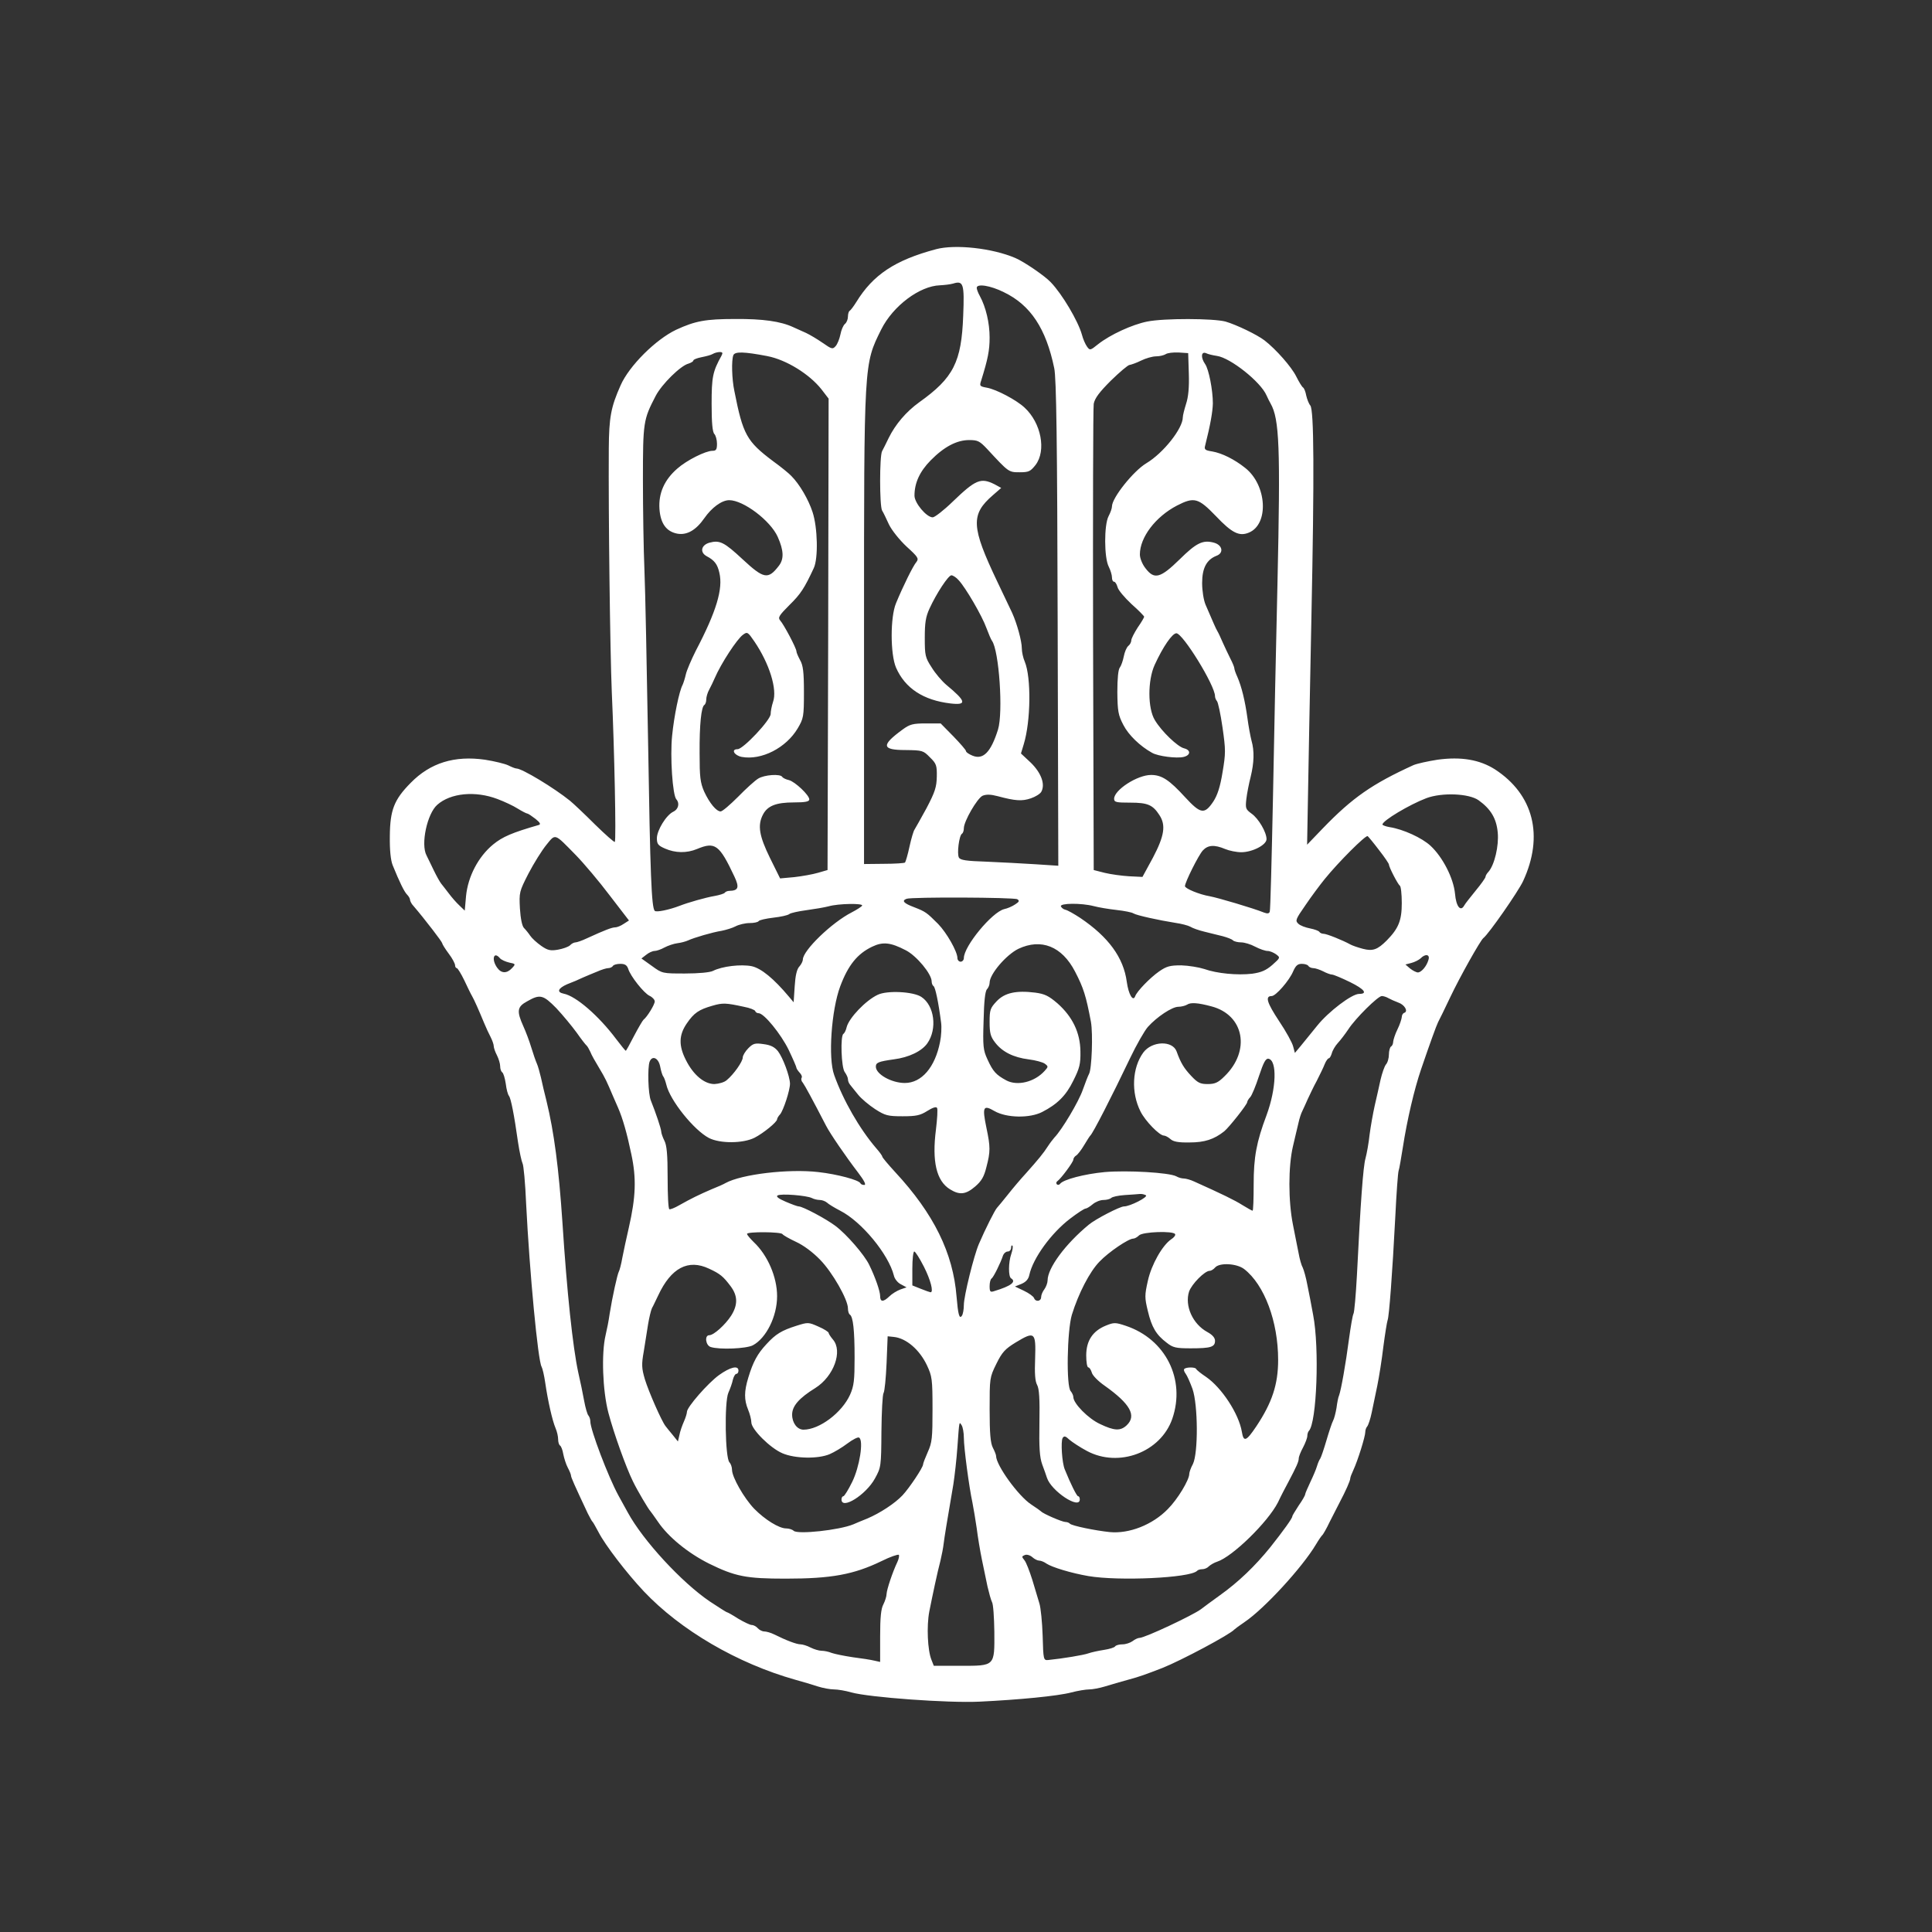 <?xml version="1.0" encoding="UTF-8"?> <svg xmlns="http://www.w3.org/2000/svg" version="1.0" width="900pt" height="900pt" viewBox="0 0 900 900" preserveAspectRatio="xMidYMid meet"><rect x="0" y="0" width="900" height="900" fill="#333333" stroke="none"/><g transform="translate(0,900) scale(0.1,-0.1)" fill="#ffffff" stroke="none"><path d="M4360 7839 c-191 -51 -293 -119 -371 -246 -13 -21 -27 -39 -31 -41 -4 -2 -8 -14 -8 -27 0 -12 -6 -28 -14 -34 -8 -7 -17 -28 -21 -49 -4 -20 -14 -45 -22 -54 -14 -16 -18 -15 -61 15 -26 18 -60 38 -77 46 -16 7 -43 19 -60 27 -58 27 -141 39 -270 38 -138 0 -186 -9 -275 -50 -95 -45 -219 -168 -259 -259 -45 -101 -54 -149 -55 -295 -2 -309 6 -944 14 -1135 12 -264 21 -691 14 -697 -2 -3 -44 34 -92 81 -48 48 -101 98 -117 111 -73 59 -223 150 -249 150 -6 0 -23 7 -39 15 -15 7 -63 19 -108 26 -141 20 -254 -14 -346 -108 -77 -78 -96 -126 -97 -248 -1 -65 4 -112 13 -135 32 -79 54 -124 67 -137 8 -8 14 -19 14 -24 0 -5 5 -15 10 -22 40 -47 57 -69 96 -119 24 -31 44 -59 44 -62 0 -4 13 -25 30 -48 17 -22 30 -47 30 -55 0 -7 4 -13 8 -13 4 0 20 -26 35 -57 15 -32 31 -65 36 -73 10 -17 32 -67 56 -125 9 -22 23 -52 31 -67 7 -14 14 -33 14 -41 0 -8 7 -28 15 -43 8 -16 15 -39 15 -51 0 -12 4 -24 9 -28 6 -3 13 -27 17 -53 3 -26 10 -52 15 -57 9 -12 24 -87 42 -215 7 -47 17 -91 21 -99 5 -7 13 -93 17 -190 16 -318 55 -731 72 -758 4 -7 12 -40 17 -75 12 -83 33 -176 48 -211 7 -16 12 -39 12 -52 0 -13 4 -26 9 -29 5 -3 12 -21 15 -40 4 -20 13 -48 21 -63 8 -15 15 -32 15 -37 0 -8 15 -42 78 -176 10 -19 19 -37 23 -40 3 -3 15 -25 28 -49 30 -58 129 -188 210 -274 171 -181 436 -336 706 -412 33 -9 80 -23 104 -31 25 -8 59 -14 76 -14 17 0 54 -6 81 -14 83 -23 449 -50 597 -43 186 9 363 26 428 43 30 8 68 14 83 14 15 0 48 6 74 14 26 8 74 22 107 31 53 14 85 26 160 55 88 35 315 156 335 179 3 3 24 19 48 35 92 62 269 255 332 361 13 22 27 42 31 45 3 3 19 30 33 60 15 30 36 71 46 90 29 55 50 102 50 113 0 5 7 23 15 40 20 43 55 155 55 176 0 9 4 21 9 26 5 6 15 35 21 65 6 30 18 87 26 125 8 39 21 120 28 180 8 61 17 117 20 125 7 17 22 214 36 485 5 105 12 199 15 210 4 11 12 61 20 110 20 129 53 270 85 364 41 120 71 203 79 219 5 9 31 62 57 117 44 93 140 264 154 275 25 19 162 216 185 265 98 211 49 404 -131 521 -71 45 -157 60 -267 45 -45 -7 -95 -18 -112 -25 -193 -88 -285 -152 -423 -295 l-73 -76 4 220 c2 121 9 497 16 835 14 678 12 969 -5 991 -7 8 -15 29 -19 46 -3 18 -10 35 -15 38 -5 3 -19 26 -32 52 -22 44 -93 125 -147 167 -35 27 -131 73 -182 88 -57 15 -286 16 -365 0 -70 -14 -172 -61 -228 -105 -37 -30 -39 -30 -52 -12 -8 11 -19 36 -24 56 -18 64 -92 189 -145 244 -28 30 -125 96 -165 113 -107 46 -280 65 -370 41z m127 -309 c-8 -217 -45 -290 -205 -404 -61 -44 -111 -103 -142 -166 -12 -25 -26 -53 -31 -62 -12 -23 -12 -253 0 -276 6 -9 20 -39 32 -65 13 -27 49 -72 82 -103 54 -49 58 -56 46 -72 -15 -17 -62 -112 -95 -192 -27 -64 -27 -237 0 -300 42 -96 127 -152 254 -167 78 -9 73 10 -20 87 -20 17 -51 53 -68 81 -30 46 -32 56 -32 137 0 70 4 98 22 137 33 72 88 155 102 155 7 0 23 -10 34 -23 32 -34 109 -166 129 -222 10 -27 22 -55 26 -60 33 -45 53 -334 28 -414 -33 -105 -69 -142 -119 -121 -17 7 -30 16 -30 21 0 5 -27 36 -59 69 l-59 60 -69 0 c-61 0 -75 -4 -109 -29 -100 -73 -97 -95 14 -95 79 -1 83 -2 114 -34 30 -29 33 -38 32 -90 -1 -48 -8 -71 -48 -147 -27 -49 -52 -94 -56 -100 -4 -5 -15 -41 -23 -78 -8 -38 -18 -71 -21 -75 -3 -3 -48 -6 -99 -6 l-92 -1 0 1095 c0 1251 -1 1231 80 1395 55 110 179 203 274 206 20 1 47 4 61 8 48 15 53 -1 47 -149z m189 109 c125 -60 197 -170 235 -354 10 -45 14 -344 16 -1189 l3 -1129 -107 7 c-60 4 -162 9 -228 12 -93 3 -121 7 -128 19 -10 18 1 103 14 111 5 3 9 14 9 26 0 32 62 139 87 151 17 7 37 7 71 -2 82 -22 113 -24 154 -10 21 7 44 21 49 31 19 35 -1 88 -49 135 l-46 43 13 43 c33 108 35 311 5 384 -8 18 -14 46 -14 63 0 33 -22 114 -45 165 -8 17 -39 82 -69 145 -122 256 -125 313 -21 403 l39 34 -31 17 c-64 32 -88 22 -194 -80 -42 -41 -85 -74 -94 -74 -29 0 -85 67 -85 101 0 59 24 112 75 164 63 64 122 95 180 95 40 0 49 -5 83 -41 101 -109 100 -109 152 -109 43 0 50 4 74 34 51 67 26 196 -51 267 -37 35 -131 85 -176 93 -33 6 -35 8 -26 34 31 100 39 139 39 200 0 67 -17 141 -46 194 -8 14 -14 31 -14 37 0 21 64 11 126 -20z m-1315 -296 c-41 -74 -46 -99 -46 -225 0 -88 4 -131 13 -140 6 -6 12 -27 12 -45 0 -27 -4 -33 -21 -33 -32 0 -120 -44 -164 -83 -60 -52 -88 -115 -83 -188 5 -68 32 -105 83 -115 45 -8 87 16 126 72 34 49 81 84 116 84 66 0 192 -95 226 -171 28 -63 30 -103 5 -135 -50 -65 -70 -61 -169 31 -85 79 -106 90 -154 77 -39 -11 -46 -45 -13 -63 36 -19 50 -37 59 -77 18 -75 -14 -181 -110 -364 -21 -42 -42 -91 -46 -109 -4 -18 -11 -40 -15 -49 -16 -29 -40 -146 -49 -237 -10 -96 2 -279 20 -297 16 -18 9 -46 -14 -57 -33 -15 -77 -87 -77 -124 0 -27 6 -34 38 -48 48 -21 101 -22 149 -2 84 35 104 21 174 -128 24 -51 19 -66 -23 -67 -9 0 -19 -4 -22 -9 -3 -4 -25 -11 -48 -15 -41 -7 -122 -30 -163 -46 -47 -18 -108 -31 -115 -23 -15 16 -21 165 -31 788 -6 347 -13 707 -17 800 -4 94 -7 283 -7 420 0 269 2 280 59 390 29 56 117 142 153 151 12 4 23 10 23 15 0 4 17 11 38 15 20 4 44 10 52 15 8 5 23 9 33 9 13 0 15 -4 8 -17z m214 -2 c88 -17 196 -84 252 -155 l33 -43 -2 -1098 -3 -1098 -45 -13 c-24 -7 -74 -16 -110 -20 l-66 -6 -47 95 c-50 102 -59 152 -33 202 21 41 61 57 144 57 54 0 72 4 72 14 0 20 -67 83 -95 90 -14 3 -28 10 -31 15 -9 15 -83 10 -112 -8 -15 -9 -57 -47 -94 -85 -37 -37 -73 -68 -81 -68 -20 0 -52 39 -77 93 -18 42 -21 67 -21 177 -1 136 8 217 22 226 5 3 9 14 9 26 0 11 6 32 14 46 8 15 19 38 25 52 30 70 105 184 132 203 20 15 23 13 53 -31 70 -103 108 -224 87 -282 -6 -18 -11 -44 -11 -56 0 -28 -128 -164 -154 -164 -32 0 -16 -29 19 -36 92 -17 207 42 261 133 27 46 29 54 29 168 0 95 -4 126 -18 150 -9 17 -17 35 -17 41 0 14 -58 124 -76 144 -11 13 -5 23 44 72 51 50 69 77 113 172 21 45 18 189 -6 261 -19 58 -60 129 -99 168 -10 11 -48 42 -84 68 -124 93 -141 124 -181 327 -12 56 -14 143 -5 167 7 18 49 17 159 -4z m1963 -81 c2 -65 -2 -109 -13 -142 -8 -26 -15 -53 -15 -62 0 -52 -91 -167 -170 -214 -60 -36 -160 -161 -160 -201 0 -9 -7 -29 -16 -46 -21 -40 -21 -193 1 -235 8 -16 15 -38 15 -50 0 -11 4 -20 10 -20 5 0 12 -11 16 -25 3 -14 33 -49 65 -79 33 -29 59 -56 59 -59 0 -3 -13 -26 -30 -50 -16 -25 -30 -52 -30 -60 0 -8 -6 -20 -14 -26 -8 -7 -17 -28 -21 -49 -4 -20 -12 -43 -18 -51 -8 -9 -12 -52 -12 -115 1 -89 4 -107 28 -153 24 -47 78 -99 134 -130 28 -16 115 -27 147 -19 33 8 34 32 2 40 -30 7 -105 79 -136 131 -34 55 -34 186 -1 258 39 85 82 147 101 147 30 0 180 -243 180 -293 0 -7 4 -17 9 -23 5 -5 17 -60 26 -123 15 -105 15 -120 0 -209 -11 -68 -24 -107 -43 -136 -41 -61 -59 -58 -131 20 -74 81 -109 104 -159 104 -64 0 -172 -70 -172 -111 0 -16 10 -18 75 -18 81 0 105 -10 136 -58 31 -47 23 -97 -30 -198 l-49 -90 -62 3 c-34 2 -85 9 -114 16 l-51 13 -3 1069 c-1 588 0 1085 3 1103 5 26 26 54 80 108 41 40 80 73 87 73 7 1 31 9 53 20 22 11 54 20 70 20 17 0 37 5 45 10 8 6 35 9 60 8 l45 -3 3 -95z m131 82 c63 -9 204 -121 231 -184 6 -13 14 -30 19 -38 41 -72 46 -204 32 -835 -6 -264 -16 -714 -21 -1000 -6 -286 -12 -526 -15 -532 -3 -9 -11 -10 -27 -4 -49 20 -215 69 -253 76 -48 8 -115 36 -115 47 0 18 63 144 83 166 24 26 54 28 104 7 19 -8 53 -15 75 -15 52 0 118 34 118 61 0 32 -37 96 -70 119 -27 20 -29 24 -24 68 3 26 12 72 20 103 16 66 18 120 4 169 -5 19 -14 67 -19 105 -11 80 -27 146 -47 192 -8 17 -14 35 -14 40 0 5 -8 25 -19 46 -10 20 -26 54 -35 74 -9 21 -20 45 -25 53 -8 14 -15 30 -55 123 -9 21 -16 65 -16 101 0 70 21 109 67 127 35 13 28 50 -12 61 -52 14 -82 -1 -160 -78 -90 -88 -118 -95 -159 -41 -15 19 -26 47 -26 64 0 80 73 176 173 228 80 41 99 36 181 -49 75 -79 109 -96 154 -77 94 39 84 221 -17 301 -50 40 -108 69 -154 77 -33 5 -38 9 -33 27 25 99 35 158 36 197 0 62 -19 159 -36 183 -21 30 -19 60 4 51 9 -5 32 -10 51 -13z m-3352 -2064 c32 -12 75 -32 95 -45 21 -13 41 -23 45 -23 5 -1 21 -12 38 -25 21 -17 25 -25 15 -28 -125 -36 -169 -55 -213 -91 -69 -57 -117 -149 -126 -240 l-6 -68 -25 24 c-14 13 -36 38 -50 57 -14 18 -29 38 -35 45 -5 6 -21 34 -34 61 -13 28 -29 59 -34 70 -28 52 3 195 50 236 62 55 177 66 280 27z m4571 -6 c57 -41 83 -85 89 -150 6 -62 -15 -151 -43 -183 -8 -8 -14 -19 -14 -24 0 -4 -20 -33 -45 -63 -25 -31 -50 -62 -54 -70 -17 -31 -38 -5 -43 55 -7 72 -57 170 -114 223 -40 37 -127 77 -191 87 -18 3 -33 9 -33 12 0 18 126 93 205 123 73 27 198 22 243 -10z m-4205 -256 c37 -38 108 -122 157 -187 l90 -117 -25 -16 c-13 -9 -31 -16 -39 -16 -15 0 -47 -12 -132 -51 -23 -11 -47 -19 -53 -19 -7 0 -19 -6 -26 -14 -8 -7 -33 -16 -56 -20 -35 -6 -48 -3 -78 18 -20 14 -43 35 -51 47 -8 12 -21 28 -29 36 -9 9 -16 44 -19 91 -4 75 -3 79 40 163 25 48 62 107 83 133 44 54 36 56 138 -48z m3741 24 c26 -33 46 -63 46 -67 0 -12 42 -93 51 -99 5 -3 9 -39 9 -81 0 -81 -15 -118 -70 -174 -43 -43 -65 -51 -111 -39 -23 6 -49 15 -58 20 -36 20 -111 50 -125 50 -8 0 -17 4 -20 9 -3 5 -23 12 -43 16 -21 4 -46 13 -55 22 -15 14 -13 20 33 86 27 40 68 95 90 122 64 79 190 205 200 200 4 -3 28 -32 53 -65z m-1685 -229 c11 -7 9 -12 -10 -24 -13 -9 -36 -19 -51 -22 -57 -14 -188 -173 -188 -228 0 -9 -7 -17 -15 -17 -8 0 -15 8 -15 17 0 30 -50 118 -90 159 -53 53 -58 57 -112 78 -48 18 -59 30 -35 39 22 9 501 7 516 -2z m-723 -30 c-3 -5 -25 -19 -48 -31 -94 -48 -228 -178 -228 -220 0 -7 -7 -22 -16 -32 -12 -12 -19 -43 -22 -92 l-5 -75 -21 25 c-72 86 -130 133 -174 143 -50 10 -138 0 -181 -22 -14 -7 -67 -12 -130 -12 -105 0 -106 0 -154 35 l-49 35 22 17 c12 10 30 18 39 18 9 0 30 7 46 16 17 9 44 18 60 20 17 2 39 8 50 13 28 13 113 38 157 45 20 4 50 13 65 21 15 8 45 15 65 15 20 0 39 4 42 9 3 5 34 12 68 16 35 4 68 11 75 17 6 5 42 13 80 18 37 5 84 13 103 18 45 13 163 15 156 3z m1079 -2 c22 -6 70 -14 106 -18 36 -4 72 -11 79 -16 14 -9 119 -32 195 -44 28 -4 59 -12 70 -18 11 -7 40 -17 65 -23 25 -6 63 -16 85 -21 22 -6 44 -14 49 -20 6 -5 23 -9 38 -9 15 0 45 -9 65 -20 21 -11 47 -20 58 -20 11 0 29 -8 40 -16 20 -15 19 -16 -18 -49 -30 -26 -52 -35 -94 -41 -69 -8 -164 1 -223 22 -25 8 -73 16 -107 17 -53 0 -68 -4 -103 -28 -43 -30 -104 -93 -112 -116 -10 -27 -31 9 -39 67 -15 113 -85 209 -217 298 -29 19 -59 36 -69 38 -9 2 -18 9 -21 16 -5 15 95 16 153 1z m-875 -206 c50 -26 120 -110 120 -145 0 -9 4 -19 9 -22 8 -5 23 -76 35 -170 3 -21 1 -62 -5 -90 -23 -118 -86 -191 -164 -191 -62 0 -135 41 -135 76 0 19 12 24 83 34 71 9 131 38 157 75 47 67 33 176 -28 216 -38 25 -159 31 -203 10 -56 -26 -134 -108 -145 -151 -3 -14 -10 -28 -15 -31 -15 -9 -10 -157 6 -178 8 -11 15 -26 15 -33 0 -8 4 -19 10 -26 5 -7 22 -27 37 -46 15 -19 51 -49 80 -68 47 -30 59 -33 128 -33 63 0 82 4 115 25 24 15 41 21 45 14 4 -5 1 -51 -5 -101 -19 -148 2 -239 65 -278 45 -28 74 -25 118 13 29 25 41 45 52 90 19 72 19 94 0 184 -20 97 -15 108 38 77 56 -32 164 -34 222 -4 70 36 111 76 145 146 29 58 34 77 33 136 -1 88 -37 162 -107 224 -41 35 -59 44 -104 50 -89 11 -142 -1 -179 -40 -30 -32 -33 -40 -33 -97 0 -51 4 -68 26 -96 33 -43 85 -69 156 -78 32 -4 65 -13 75 -20 17 -13 17 -14 -1 -34 -47 -52 -127 -71 -178 -44 -48 26 -62 41 -88 98 -20 43 -22 61 -18 181 2 89 7 137 16 146 6 6 12 20 12 30 0 40 77 130 134 158 106 50 203 12 264 -106 40 -77 51 -113 74 -234 10 -56 4 -222 -9 -243 -4 -7 -17 -40 -29 -74 -19 -55 -97 -186 -132 -222 -7 -8 -21 -26 -30 -40 -21 -33 -45 -62 -102 -126 -25 -27 -63 -72 -85 -100 -22 -27 -45 -56 -51 -62 -10 -11 -54 -98 -84 -168 -23 -53 -70 -243 -70 -284 0 -20 -4 -43 -9 -50 -12 -18 -18 6 -25 89 -16 203 -106 386 -286 580 -33 36 -60 68 -60 72 0 4 -13 22 -29 40 -77 90 -153 222 -195 340 -29 79 -13 303 28 413 37 99 80 152 149 185 50 24 86 20 157 -17z m-1891 -37 c6 -7 26 -16 43 -20 30 -6 31 -7 13 -26 -24 -26 -50 -25 -69 2 -28 39 -16 79 13 44z m4325 -8 c-8 -29 -33 -58 -49 -58 -7 0 -23 8 -36 18 l-22 19 27 7 c16 4 35 14 43 21 23 24 46 19 37 -7z m-3728 -40 c10 -35 74 -115 100 -127 13 -6 24 -18 24 -26 0 -15 -36 -73 -52 -85 -4 -3 -24 -37 -44 -75 -20 -39 -37 -70 -39 -70 -2 0 -22 25 -45 55 -81 108 -187 200 -244 211 -34 7 -27 25 16 44 24 9 57 23 73 31 17 7 46 20 67 28 20 9 43 16 51 16 9 0 19 5 22 10 3 6 19 10 35 10 21 0 30 -6 36 -22z m3169 12 c3 -5 14 -10 23 -10 9 0 30 -7 46 -15 15 -8 34 -15 41 -15 7 0 45 -16 84 -35 67 -33 84 -55 42 -55 -34 0 -143 -83 -195 -148 -28 -35 -63 -78 -78 -96 l-26 -31 -8 30 c-4 17 -33 70 -66 119 -56 85 -66 116 -34 116 19 0 82 72 100 115 12 27 21 35 40 35 14 0 28 -4 31 -10z m-3503 -197 c30 -32 72 -83 94 -113 21 -30 42 -57 46 -60 4 -3 12 -17 18 -30 5 -14 24 -47 41 -75 29 -48 36 -64 64 -130 7 -16 18 -41 24 -55 22 -50 42 -121 62 -217 24 -112 21 -199 -12 -343 -11 -47 -24 -109 -30 -139 -5 -30 -13 -59 -16 -64 -7 -12 -31 -121 -43 -197 -4 -30 -13 -75 -19 -100 -20 -84 -14 -258 13 -361 25 -95 82 -254 114 -319 20 -42 74 -133 82 -140 3 -3 18 -25 35 -49 48 -71 140 -146 238 -195 122 -60 173 -70 357 -70 213 0 317 19 447 82 40 20 76 32 80 29 3 -4 0 -19 -7 -34 -22 -46 -49 -127 -50 -148 0 -11 -7 -33 -15 -49 -11 -20 -15 -61 -15 -148 l0 -120 -27 6 c-16 4 -61 11 -101 16 -40 6 -84 15 -98 20 -14 6 -35 10 -47 10 -12 0 -35 7 -51 15 -15 8 -37 15 -47 15 -18 0 -66 18 -122 46 -16 8 -37 14 -47 14 -9 0 -23 7 -30 15 -7 8 -19 15 -28 15 -8 0 -37 14 -64 30 -26 17 -50 30 -53 30 -2 0 -38 23 -79 50 -131 89 -311 284 -382 415 -6 11 -25 46 -43 78 -48 88 -131 307 -131 345 0 10 -4 22 -9 28 -5 5 -14 36 -20 69 -6 33 -18 92 -27 130 -26 120 -53 375 -74 700 -17 254 -39 421 -74 565 -9 36 -21 85 -26 110 -6 25 -14 54 -19 65 -5 11 -17 45 -26 75 -9 30 -26 75 -37 99 -32 71 -29 91 17 116 61 35 75 31 137 -32z m3876 47 c9 -5 29 -14 45 -20 30 -10 48 -41 29 -48 -7 -2 -12 -11 -12 -20 -1 -9 -9 -35 -20 -57 -11 -22 -19 -48 -20 -57 0 -9 -4 -20 -10 -23 -5 -3 -10 -20 -10 -37 0 -17 -6 -39 -14 -47 -7 -9 -18 -41 -25 -71 -6 -30 -19 -84 -27 -120 -8 -36 -19 -97 -24 -136 -4 -38 -13 -88 -19 -110 -11 -38 -23 -204 -40 -545 -5 -92 -12 -172 -16 -179 -4 -6 -13 -60 -21 -118 -15 -115 -37 -238 -46 -262 -4 -8 -9 -34 -12 -58 -4 -24 -11 -51 -16 -60 -5 -9 -19 -51 -31 -92 -12 -41 -25 -79 -29 -85 -4 -5 -11 -21 -15 -35 -4 -14 -18 -47 -31 -74 -13 -28 -24 -53 -24 -57 0 -5 -13 -28 -30 -52 -16 -25 -30 -47 -30 -51 0 -9 -41 -66 -102 -143 -71 -88 -149 -163 -236 -225 -37 -27 -76 -55 -87 -64 -37 -28 -262 -134 -287 -134 -7 0 -22 -7 -32 -15 -11 -8 -32 -15 -47 -15 -15 0 -30 -4 -34 -9 -3 -6 -27 -13 -53 -17 -26 -4 -58 -11 -72 -16 -22 -8 -118 -24 -187 -31 -22 -2 -23 1 -26 113 -2 63 -9 131 -15 150 -6 19 -21 69 -33 110 -13 41 -29 83 -37 92 -13 16 -13 18 2 24 9 4 25 -1 35 -10 10 -9 24 -16 32 -16 8 0 23 -6 34 -14 26 -17 114 -44 195 -58 141 -24 473 -9 506 24 4 5 15 8 25 8 10 0 24 6 31 14 8 7 25 17 38 21 71 23 236 184 283 276 14 30 36 72 48 94 38 72 49 96 49 111 0 8 9 31 20 51 11 21 20 45 20 54 0 8 3 19 7 23 37 37 50 387 20 541 -8 44 -20 107 -27 140 -6 33 -16 68 -21 79 -6 10 -15 41 -20 70 -6 28 -17 87 -26 131 -22 110 -22 271 0 365 10 41 21 91 26 110 4 19 12 44 18 55 5 11 17 36 25 55 9 19 27 58 42 85 14 28 31 62 37 78 6 15 15 27 19 27 4 0 10 10 14 23 3 13 16 35 28 48 13 14 35 43 49 64 33 51 138 155 156 155 7 0 21 -4 31 -10z m-3003 -40 c28 -5 52 -15 53 -20 2 -6 9 -10 16 -10 25 0 104 -97 140 -171 20 -42 36 -79 36 -83 0 -4 7 -14 15 -23 8 -8 13 -19 9 -24 -3 -6 -1 -16 6 -23 9 -12 46 -80 108 -200 19 -37 93 -145 149 -218 29 -38 39 -58 29 -58 -8 0 -16 3 -18 8 -7 15 -107 42 -196 52 -139 16 -357 -10 -432 -51 -8 -5 -37 -18 -65 -29 -58 -25 -95 -43 -150 -74 -22 -13 -43 -21 -47 -19 -5 2 -8 69 -8 147 0 108 -4 151 -15 172 -8 16 -15 36 -15 44 -1 14 -24 83 -48 143 -13 30 -16 154 -6 181 12 31 41 18 49 -21 4 -21 10 -42 15 -48 4 -5 10 -22 14 -38 17 -73 128 -211 198 -248 52 -27 160 -26 213 1 41 21 105 73 105 86 0 4 6 15 14 23 16 20 46 112 46 143 -1 35 -33 121 -56 151 -16 20 -35 29 -67 33 -40 6 -49 3 -71 -19 -14 -14 -26 -34 -26 -43 0 -19 -42 -79 -75 -106 -11 -10 -37 -17 -57 -18 -47 0 -98 42 -133 112 -34 67 -33 116 4 170 34 50 57 65 120 83 48 14 63 13 146 -5z m2178 2 c153 -40 184 -207 61 -326 -30 -30 -45 -36 -79 -36 -34 0 -46 6 -76 38 -34 36 -49 61 -68 114 -19 52 -115 49 -155 -5 -52 -71 -58 -186 -13 -275 22 -44 88 -112 109 -112 6 0 20 -7 30 -16 13 -12 36 -17 89 -16 70 0 114 14 162 52 22 18 107 125 107 136 0 4 6 15 14 23 8 9 26 53 41 99 21 63 31 82 44 80 41 -8 37 -138 -9 -263 -47 -125 -60 -195 -60 -322 0 -68 -2 -123 -5 -123 -3 0 -24 12 -47 26 -36 23 -96 52 -225 110 -17 8 -39 14 -48 14 -9 0 -25 4 -35 10 -33 18 -230 29 -334 20 -95 -9 -194 -35 -208 -55 -4 -5 -10 -6 -15 -2 -4 5 -3 11 3 15 17 12 74 89 74 100 0 6 6 15 13 19 7 4 24 26 37 48 13 22 26 42 29 45 12 10 101 184 185 360 30 63 68 129 83 146 42 47 113 94 142 94 14 0 33 5 41 10 16 11 50 9 113 -8z m-1861 -893 c9 -5 26 -9 37 -9 11 0 26 -6 33 -12 7 -7 35 -24 62 -38 100 -51 225 -203 250 -302 3 -15 18 -34 33 -41 l26 -14 -29 -10 c-16 -6 -39 -20 -51 -32 -28 -27 -43 -27 -43 1 0 23 -23 89 -51 146 -22 46 -105 142 -157 181 -45 34 -153 91 -171 91 -6 0 -33 10 -61 22 -33 14 -46 24 -38 29 16 10 136 0 160 -12z m1556 13 c12 -8 -74 -52 -102 -52 -19 0 -133 -59 -164 -85 -109 -90 -192 -202 -192 -260 0 -11 -7 -30 -15 -41 -8 -10 -15 -27 -15 -36 0 -21 -26 -24 -33 -5 -3 8 -24 23 -47 34 l-42 20 30 12 c21 9 33 22 37 42 17 78 102 195 190 262 34 26 66 47 72 47 5 0 20 9 33 20 13 11 35 20 50 20 14 0 30 4 36 9 5 6 34 12 64 14 30 2 62 4 70 5 8 1 21 -2 28 -6z m-1693 -181 c3 -5 31 -21 63 -36 35 -16 78 -48 112 -83 58 -59 130 -186 130 -227 0 -13 4 -26 9 -29 15 -10 22 -72 22 -200 0 -106 -3 -132 -21 -173 -38 -84 -143 -163 -217 -163 -29 0 -53 31 -53 70 0 40 32 77 108 124 86 54 129 172 82 226 -11 13 -20 27 -20 31 0 4 -21 18 -47 29 -47 21 -49 21 -103 4 -69 -22 -96 -38 -140 -86 -41 -44 -62 -82 -84 -155 -20 -65 -20 -104 -1 -150 8 -19 15 -46 15 -59 0 -32 88 -120 145 -144 58 -25 166 -27 220 -4 21 9 58 31 83 50 24 18 49 31 54 27 22 -13 2 -137 -32 -206 -18 -37 -37 -67 -41 -67 -5 0 -9 -7 -9 -15 0 -50 114 21 156 98 28 51 29 55 30 218 1 92 5 173 10 180 5 8 11 70 14 139 l5 125 29 -3 c58 -6 120 -60 154 -132 24 -51 26 -65 26 -205 0 -133 -2 -155 -22 -199 -12 -27 -22 -53 -22 -58 0 -14 -64 -110 -96 -144 -36 -38 -105 -83 -164 -108 -25 -10 -54 -22 -65 -27 -65 -27 -260 -48 -278 -30 -6 6 -22 11 -35 11 -33 0 -99 41 -149 92 -47 49 -103 147 -103 181 0 13 -6 29 -12 35 -20 20 -24 281 -5 324 8 18 18 45 21 61 4 15 11 27 16 27 6 0 10 7 10 15 0 26 -38 17 -91 -21 -52 -38 -149 -149 -149 -171 0 -7 -6 -27 -14 -45 -8 -18 -18 -46 -21 -63 l-7 -30 -24 30 c-14 17 -29 35 -34 42 -18 23 -78 159 -96 218 -15 51 -16 69 -5 130 6 38 15 95 20 126 5 30 13 64 18 75 6 10 18 37 29 59 60 129 140 171 237 125 52 -24 66 -36 100 -81 34 -45 35 -87 3 -138 -28 -43 -81 -91 -102 -91 -23 0 -17 -48 7 -55 41 -13 165 -8 196 8 62 33 113 134 113 229 0 89 -44 191 -109 252 -17 17 -31 33 -31 38 0 11 158 10 165 -1z m1829 0 c3 -5 -5 -16 -18 -24 -41 -28 -92 -117 -109 -194 -15 -67 -15 -78 0 -140 18 -76 39 -111 88 -148 29 -23 43 -26 112 -26 93 0 113 6 113 35 0 14 -12 28 -36 41 -68 37 -106 122 -85 188 12 35 73 97 96 97 7 0 18 7 25 15 20 24 101 20 136 -7 94 -73 158 -244 158 -423 0 -114 -28 -199 -102 -310 -47 -70 -59 -74 -67 -25 -14 84 -94 206 -167 256 -24 16 -44 32 -46 37 -4 9 -46 9 -55 0 -4 -3 -1 -13 6 -22 7 -9 21 -41 32 -71 26 -75 27 -299 2 -350 -10 -18 -17 -39 -17 -46 0 -28 -54 -118 -100 -164 -71 -73 -180 -116 -271 -107 -67 7 -175 29 -185 39 -4 5 -14 8 -21 8 -15 0 -105 39 -113 49 -3 3 -24 18 -47 33 -59 39 -163 182 -163 226 0 5 -7 23 -15 38 -11 22 -15 65 -15 178 0 146 0 149 31 212 27 55 41 70 90 100 89 54 95 49 91 -73 -3 -71 0 -108 9 -124 10 -18 13 -65 11 -176 -2 -118 1 -161 13 -195 9 -24 19 -52 22 -62 20 -62 153 -150 153 -101 0 8 -3 15 -8 15 -6 0 -35 58 -62 125 -13 31 -19 130 -10 146 7 11 13 10 32 -8 13 -11 49 -35 81 -52 149 -80 344 -6 398 150 63 183 -31 371 -217 433 -48 16 -55 16 -92 1 -62 -25 -92 -71 -92 -139 0 -31 4 -56 10 -56 5 0 12 -11 16 -24 3 -13 29 -40 61 -62 118 -84 149 -139 101 -184 -29 -27 -58 -25 -123 6 -55 25 -125 96 -125 126 0 7 -6 20 -12 27 -22 21 -17 282 5 356 31 100 83 201 129 248 43 45 135 107 157 107 7 0 19 7 27 15 17 17 159 22 168 6z m-763 -92 c-14 -40 -14 -106 -1 -114 26 -16 -1 -36 -77 -59 -20 -7 -23 -4 -23 23 0 16 4 32 9 35 9 6 42 72 54 109 4 9 13 17 22 17 8 0 15 8 15 17 0 9 3 14 6 10 4 -3 1 -20 -5 -38z m-407 -60 c31 -61 46 -119 31 -119 -2 0 -23 7 -45 16 l-40 16 0 79 c0 43 4 79 9 79 5 0 25 -32 45 -71z m186 -797 c0 -46 24 -228 40 -302 5 -25 14 -79 20 -120 5 -41 16 -106 24 -145 8 -38 20 -95 26 -125 7 -30 16 -63 21 -73 6 -9 10 -72 11 -138 1 -162 4 -159 -159 -159 l-123 0 -11 28 c-18 44 -23 157 -10 225 16 80 37 180 52 237 6 25 13 61 15 80 4 32 13 88 45 275 6 39 15 117 19 175 9 125 8 119 20 100 5 -8 10 -34 10 -58z"></path></g></svg> 